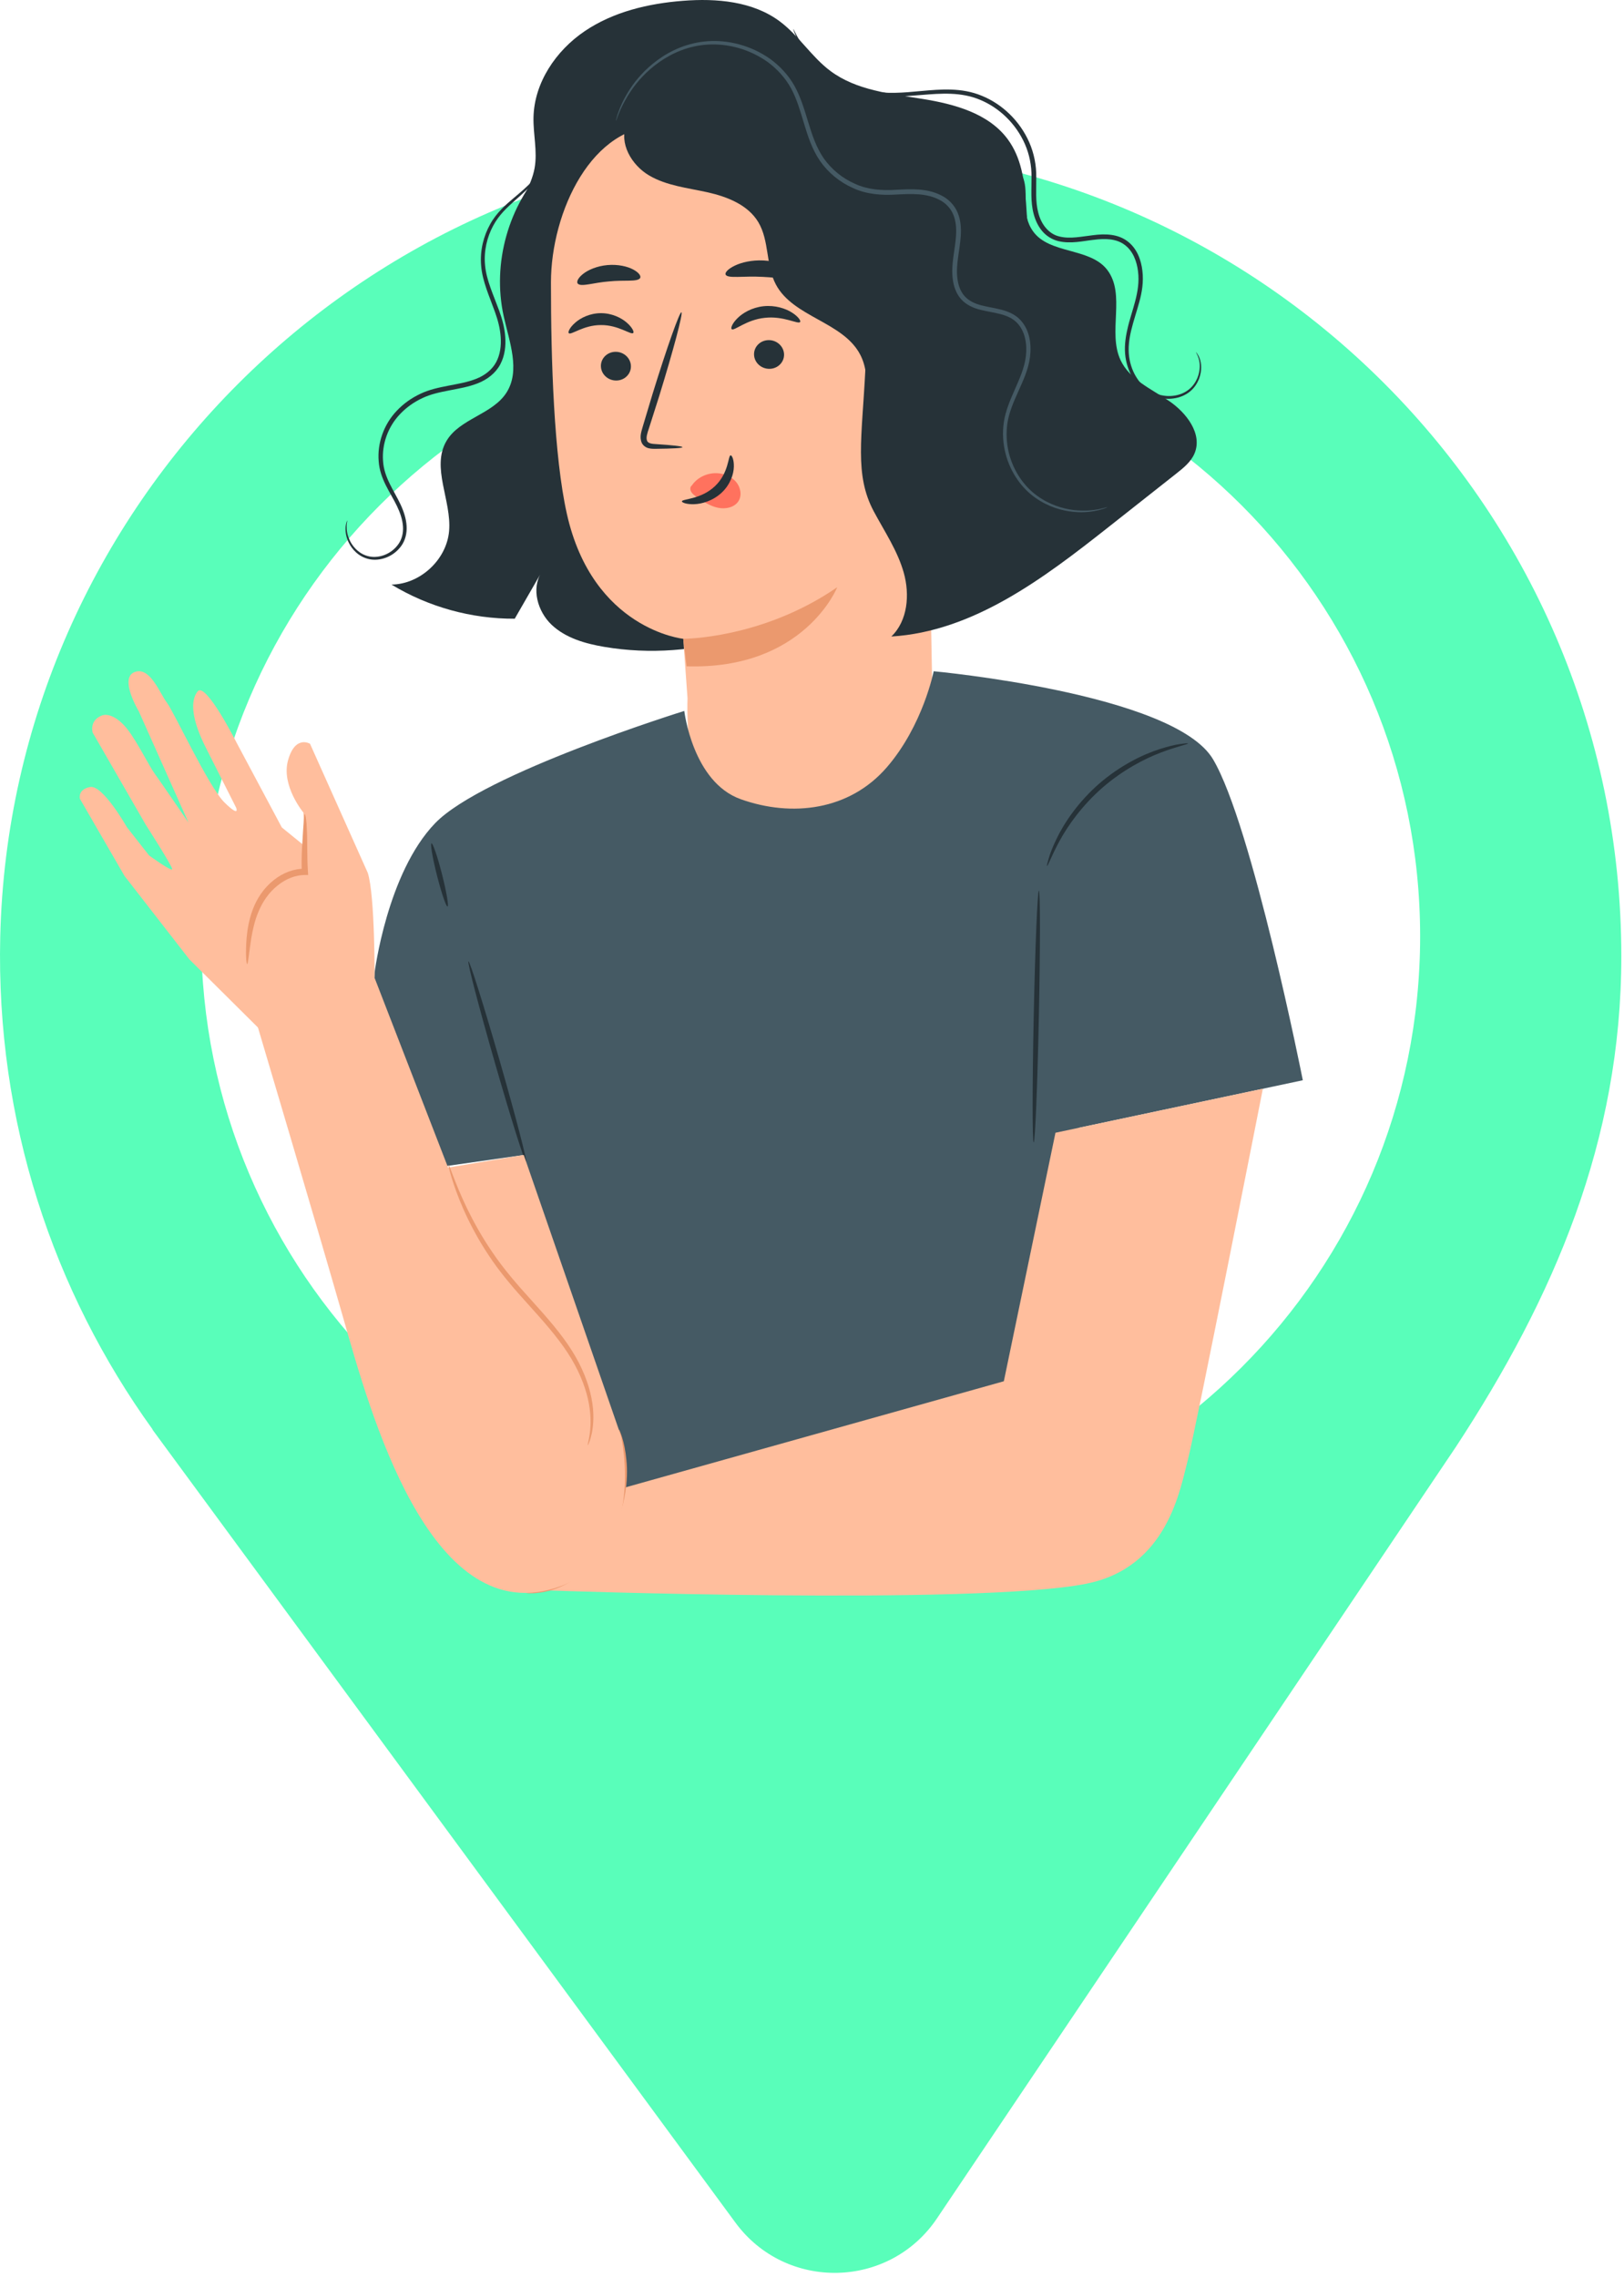 <?xml version="1.0" encoding="UTF-8"?> <svg xmlns="http://www.w3.org/2000/svg" width="219" height="307" viewBox="0 0 219 307" fill="none"><g clip-path="url(#clip0_961_68)"><path d="M106.722 19.657C48.713 21.003 1.413 68.28 0.032 126.289C-0.559 151.132 7.166 174.132 20.583 192.758L20.554 192.767L21.619 194.216C21.67 194.284 21.719 194.353 21.769 194.421L99.175 299.706C105.989 308.974 119.932 308.683 126.352 299.137L196.317 195.122C209.557 174.93 218.638 153.825 218.638 128.947C218.64 67.707 168.285 18.229 106.722 19.657ZM109.32 208.444C63.929 208.444 27.132 171.647 27.132 126.256C27.132 80.865 63.929 44.068 109.32 44.068C154.711 44.068 191.508 80.865 191.508 126.256C191.508 171.647 154.711 208.444 109.32 208.444Z" fill="#59FEBA"></path><path d="M73.605 22.385C68.556 27.652 66.353 35.497 67.921 42.622C68.683 46.083 70.207 49.942 68.306 52.932C66.423 55.892 61.988 56.436 60.209 59.46C58.115 63.02 60.913 67.489 60.562 71.604C60.232 75.467 56.67 78.779 52.794 78.827C57.77 81.848 63.592 83.46 69.413 83.429C70.611 81.349 71.809 79.268 73.007 77.187C71.622 79.39 72.503 82.468 74.395 84.255C76.287 86.042 78.924 86.791 81.489 87.226C93.746 89.304 106.891 85.232 115.828 76.589" fill="#263238"></path><path d="M143.727 44.083C142.475 41.523 140.655 39.243 139.678 36.566C137.579 30.812 139.533 23.73 135.907 18.793C133.326 15.28 128.701 14.03 124.397 13.338C120.093 12.646 115.513 12.189 112.011 9.592C109.443 7.687 107.73 4.808 105.169 2.894C101.519 0.167 96.636 -0.246 92.093 0.109C87.428 0.473 82.708 1.588 78.834 4.213C74.96 6.837 72.043 11.154 71.943 15.833C71.894 18.114 72.495 20.413 72.093 22.659C71.651 25.128 70.054 27.225 69.22 29.592C67.457 34.592 69.646 40.685 74.188 43.42L111.691 79.985C118.715 81.57 134.45 76.257 138.916 70.608C143.38 64.957 146.891 50.551 143.727 44.083Z" fill="#263238"></path><path d="M74.297 38.088C74.301 28.592 79.841 16.595 89.327 17.002L119.221 22.597C122.103 22.72 124.411 25.029 124.535 27.911L125.83 99.071C125.901 99.082 125.965 99.092 126.036 99.102C126.036 99.102 120.631 119.548 100.789 114.696C96.854 113.734 94.821 109.63 93.775 105.342L93.578 105.38C93.537 104.865 93.5 104.386 93.461 103.895C92.495 98.93 92.714 94.16 92.714 94.16C92.288 88.435 92.142 86.086 92.141 86.139C92.141 86.139 79.932 84.89 76.441 69.28C74.705 61.518 74.293 48.638 74.297 38.088Z" fill="#FFBE9D"></path><path d="M101.684 47.817C101.713 48.887 102.643 49.745 103.761 49.735C104.877 49.725 105.76 48.852 105.731 47.782C105.702 46.712 104.771 45.853 103.656 45.863C102.538 45.872 101.655 46.747 101.684 47.817Z" fill="#263238"></path><path d="M81.034 49.395C81.063 50.465 81.993 51.322 83.111 51.312C84.227 51.303 85.11 50.429 85.081 49.358C85.052 48.288 84.122 47.429 83.006 47.44C81.888 47.449 81.004 48.324 81.034 49.395Z" fill="#263238"></path><path d="M76.697 44.922C76.965 45.258 78.662 43.819 81.04 43.833C83.415 43.806 85.137 45.233 85.4 44.895C85.529 44.745 85.26 44.139 84.511 43.495C83.774 42.852 82.508 42.225 81.027 42.228C79.546 42.234 78.29 42.867 77.564 43.514C76.822 44.164 76.565 44.77 76.697 44.922Z" fill="#263238"></path><path d="M98.67 44.386C98.992 44.684 100.638 43.099 103.158 42.855C105.674 42.572 107.655 43.778 107.897 43.42C108.017 43.26 107.669 42.698 106.801 42.15C105.949 41.602 104.54 41.129 102.969 41.292C101.399 41.458 100.136 42.21 99.436 42.921C98.723 43.634 98.514 44.253 98.67 44.386Z" fill="#263238"></path><path d="M92.032 60.299C92.034 60.175 90.667 60.026 88.458 59.883C87.899 59.86 87.366 59.783 87.249 59.41C87.093 59.017 87.288 58.404 87.517 57.74C87.956 56.363 88.414 54.919 88.895 53.407C90.799 47.241 92.141 42.184 91.892 42.11C91.643 42.035 89.897 46.973 87.993 53.139C87.537 54.659 87.1 56.108 86.686 57.494C86.515 58.138 86.199 58.877 86.534 59.693C86.71 60.099 87.136 60.375 87.499 60.448C87.862 60.534 88.175 60.521 88.451 60.52C90.662 60.499 92.031 60.423 92.032 60.299Z" fill="#263238"></path><path d="M92.142 86.139C92.142 86.139 102.791 86.159 112.904 79.184C112.904 79.184 108.46 90.335 92.588 89.848L92.142 86.139Z" fill="#EB996E"></path><path d="M93.28 65.485C93.998 64.402 95.333 63.747 96.704 63.809C97.654 63.852 98.637 64.247 99.259 64.98C99.881 65.713 100.07 66.797 99.594 67.562C99.059 68.425 97.844 68.692 96.787 68.462C95.73 68.232 94.794 67.604 93.902 66.976C93.655 66.802 93.403 66.621 93.241 66.371C93.078 66.122 93.026 65.786 93.193 65.561" fill="#FF725E"></path><path d="M98.529 61.403C98.174 61.405 98.317 63.766 96.401 65.569C94.489 67.377 91.954 67.27 91.957 67.601C91.933 67.751 92.547 68.025 93.611 67.987C94.656 67.958 96.157 67.527 97.329 66.424C98.498 65.319 98.942 63.914 98.962 62.94C98.99 61.948 98.69 61.379 98.529 61.403Z" fill="#263238"></path><path d="M97.849 37.023C98.1 37.601 100.255 37.185 102.827 37.333C105.402 37.429 107.507 38.047 107.813 37.495C107.948 37.232 107.555 36.698 106.686 36.177C105.825 35.657 104.475 35.196 102.932 35.121C101.389 35.049 100.001 35.38 99.094 35.817C98.181 36.253 97.739 36.748 97.849 37.023Z" fill="#263238"></path><path d="M77.919 38.254C78.387 38.721 80.068 38.101 82.127 37.947C84.18 37.731 85.952 38.041 86.321 37.499C86.481 37.237 86.175 36.759 85.384 36.339C84.604 35.92 83.324 35.618 81.91 35.744C80.498 35.872 79.299 36.396 78.614 36.948C77.918 37.501 77.711 38.025 77.919 38.254Z" fill="#263238"></path><path d="M125.849 23.955C124.098 21.94 121.35 21.162 118.75 20.556C107.539 17.94 96.016 16.666 84.504 16.77C83.421 19.288 85.166 22.263 87.527 23.654C89.888 25.046 92.711 25.331 95.387 25.925C98.063 26.52 100.874 27.619 102.272 29.977C103.759 32.483 103.261 35.769 104.62 38.347C106.959 42.784 113.69 43.377 116.003 47.826C117.752 51.192 116.23 55.249 116.238 59.041C116.248 63.34 118.434 67.578 121.93 70.077C124.688 72.048 128.201 72.879 131.561 72.473C130.456 58.957 129.35 45.441 128.245 31.925C128.015 29.111 127.701 26.087 125.849 23.955Z" fill="#263238"></path><path d="M157.608 54.04C155.225 52.439 152.34 51.17 151.115 48.573C149.331 44.79 151.856 39.697 149.306 36.382C146.98 33.358 141.507 34.295 139.302 31.182C137.58 28.751 138.811 26.214 137.973 23.984C137.136 21.754 133.586 20.193 131.282 20.797L116.691 49.901C116.238 59.041 115.192 64.02 117.833 68.96C119.282 71.67 121.039 74.263 121.872 77.22C122.705 80.177 122.414 83.701 120.199 85.83C131.267 85.154 140.724 77.986 149.428 71.117C152.499 68.694 155.57 66.271 158.641 63.847C159.599 63.09 160.596 62.286 161.076 61.163C162.206 58.524 159.991 55.641 157.608 54.04Z" fill="#263238"></path><path d="M149.326 68.396C149.326 68.396 148.956 68.596 148.188 68.785C147.424 68.972 146.251 69.172 144.744 69.021C143.252 68.872 141.399 68.38 139.628 67.127C137.861 65.897 136.284 63.812 135.6 61.166C135.263 59.847 135.151 58.396 135.37 56.917C135.592 55.43 136.199 53.994 136.833 52.563C137.456 51.131 138.149 49.654 138.339 48.047C138.528 46.469 138.277 44.659 137.102 43.487C135.919 42.292 134.023 42.225 132.21 41.774C131.298 41.55 130.33 41.139 129.633 40.373C128.937 39.608 128.596 38.595 128.478 37.608C128.221 35.6 128.818 33.648 128.924 31.731C128.98 30.771 128.912 29.794 128.549 28.932C128.192 28.07 127.517 27.364 126.658 26.933C124.919 26.026 122.877 26.128 120.912 26.229C118.939 26.362 116.837 26.208 115.037 25.36C113.225 24.564 111.681 23.275 110.589 21.715C109.502 20.135 108.938 18.352 108.428 16.668C107.921 14.978 107.449 13.331 106.665 11.897C105.882 10.47 104.775 9.29 103.546 8.377C101.044 6.586 98.098 5.858 95.491 6.009C92.865 6.154 90.607 7.171 88.908 8.372C87.193 9.576 85.978 10.961 85.141 12.175C83.474 14.638 83.147 16.316 83.058 16.275C83.047 16.272 83.069 16.171 83.123 15.976C83.183 15.784 83.247 15.487 83.39 15.12C83.648 14.375 84.117 13.299 84.934 12.035C85.752 10.779 86.961 9.342 88.7 8.079C90.422 6.821 92.734 5.736 95.464 5.555C98.169 5.37 101.229 6.092 103.86 7.945C105.152 8.89 106.326 10.122 107.162 11.625C107.995 13.129 108.483 14.816 108.997 16.496C109.511 18.173 110.071 19.89 111.094 21.364C112.125 22.825 113.585 24.038 115.293 24.783C117.002 25.576 118.916 25.719 120.885 25.589C122.83 25.493 125.011 25.353 126.957 26.362C127.92 26.84 128.734 27.681 129.143 28.682C129.562 29.683 129.623 30.757 129.565 31.766C129.44 33.798 128.864 35.687 129.106 37.532C129.213 38.44 129.516 39.312 130.097 39.954C130.679 40.595 131.5 40.963 132.367 41.179C133.233 41.41 134.146 41.523 135.044 41.764C135.935 41.992 136.851 42.382 137.522 43.066C138.885 44.455 139.108 46.441 138.903 48.115C138.684 49.846 137.953 51.353 137.323 52.78C136.678 54.205 136.085 55.589 135.863 56.994C135.643 58.398 135.735 59.787 136.044 61.055C136.673 63.6 138.159 65.624 139.841 66.835C141.528 68.071 143.32 68.589 144.773 68.771C147.735 69.098 149.318 68.281 149.326 68.396Z" fill="#455A64"></path><path d="M161.287 47.484C161.287 47.484 161.544 47.721 161.773 48.328C162.003 48.923 162.128 49.942 161.684 51.109C161.451 51.679 161.081 52.29 160.489 52.778C159.902 53.263 159.119 53.62 158.238 53.729C156.497 53.992 154.297 53.23 153.016 51.356C152.372 50.444 151.937 49.33 151.768 48.128C151.601 46.919 151.74 45.65 152.031 44.402C152.568 41.911 153.821 39.382 153.467 36.608C153.309 35.262 152.79 33.848 151.669 33.022C150.555 32.17 149.014 32.14 147.515 32.337C146.008 32.497 144.399 32.918 142.706 32.51C141.874 32.301 141.082 31.818 140.527 31.142C139.965 30.471 139.607 29.665 139.388 28.839C138.947 27.16 139.12 25.489 139.102 23.915C139.126 22.336 138.817 20.827 138.216 19.44C137.008 16.673 134.74 14.525 132.184 13.468C129.61 12.37 126.843 12.6 124.349 12.799C121.841 13.016 119.413 13.197 117.266 12.678C115.125 12.203 113.33 11.286 111.928 10.279C110.511 9.279 109.492 8.169 108.757 7.205C107.299 5.247 106.967 3.913 106.967 3.913C107.04 3.873 107.461 5.175 108.954 7.05C109.706 7.973 110.731 9.035 112.134 9.983C113.523 10.939 115.284 11.801 117.361 12.231C119.436 12.705 121.787 12.507 124.303 12.266C126.794 12.048 129.659 11.77 132.41 12.919C135.118 14.023 137.509 16.266 138.795 19.188C139.435 20.641 139.768 22.286 139.743 23.911C139.758 25.523 139.605 27.15 140.011 28.674C140.384 30.195 141.388 31.553 142.867 31.89C144.328 32.256 145.897 31.881 147.442 31.71C148.963 31.514 150.723 31.52 152.039 32.53C153.352 33.516 153.895 35.101 154.057 36.539C154.233 38.004 153.994 39.454 153.626 40.758C153.269 42.073 152.839 43.308 152.551 44.523C152.256 45.733 152.117 46.935 152.26 48.063C152.406 49.19 152.802 50.239 153.389 51.095C154.554 52.848 156.563 53.578 158.194 53.371C159.014 53.287 159.745 52.971 160.296 52.539C160.85 52.105 161.215 51.544 161.452 51.013C161.906 49.926 161.833 48.953 161.65 48.368C161.469 47.771 161.255 47.503 161.287 47.484Z" fill="#263238"></path><path d="M46.819 70.195C46.92 70.174 46.374 71.328 47.256 73.053C47.691 73.861 48.55 74.801 49.855 75.042C51.126 75.287 52.77 74.729 53.719 73.381C54.196 72.718 54.407 71.856 54.339 70.956C54.273 70.057 53.964 69.139 53.532 68.244C52.691 66.472 51.222 64.621 51.065 62.18C50.869 59.818 51.721 57.253 53.508 55.386C54.39 54.449 55.469 53.675 56.668 53.111C57.868 52.53 59.196 52.253 60.489 52.004C61.786 51.753 63.067 51.538 64.219 51.078C65.365 50.627 66.357 49.868 66.908 48.834C67.462 47.802 67.599 46.596 67.519 45.445C67.44 44.284 67.143 43.174 66.762 42.108C66.007 39.983 65.054 37.948 64.883 35.84C64.701 33.746 65.232 31.788 66.093 30.247C66.953 28.678 68.201 27.617 69.238 26.733C70.292 25.848 71.188 25.086 71.815 24.362C73.105 22.922 73.2 21.766 73.286 21.806C73.297 21.808 73.29 21.875 73.266 22.005C73.236 22.132 73.218 22.332 73.122 22.572C72.972 23.064 72.632 23.767 72.006 24.524C71.393 25.292 70.502 26.097 69.474 27.005C68.456 27.917 67.282 28.963 66.492 30.467C65.696 31.949 65.219 33.82 65.414 35.792C65.594 37.776 66.531 39.748 67.321 41.911C67.716 42.994 68.042 44.169 68.132 45.402C68.223 46.627 68.09 47.953 67.463 49.134C66.84 50.321 65.694 51.189 64.457 51.674C63.214 52.171 61.9 52.387 60.609 52.638C59.317 52.887 58.063 53.15 56.938 53.693C55.809 54.221 54.793 54.947 53.965 55.821C52.29 57.558 51.489 59.94 51.654 62.137C51.77 64.374 53.139 66.154 54.011 68.018C54.451 68.956 54.773 69.937 54.832 70.928C54.897 71.913 54.64 72.908 54.088 73.647C52.995 75.137 51.191 75.7 49.783 75.398C48.338 75.089 47.457 74.041 47.03 73.171C46.587 72.272 46.561 71.466 46.612 70.957C46.684 70.437 46.819 70.195 46.819 70.195Z" fill="#263238"></path><path d="M50.514 131.171C50.514 131.171 52.194 117.727 58.676 111.005C65.159 104.283 92.276 95.866 92.276 95.866C92.276 95.866 93.397 105.456 99.891 107.768C106.779 110.222 114.561 109.3 119.605 103.448C124.483 97.79 125.908 90.514 125.908 90.514C125.908 90.514 158.295 93.494 163.576 102.377C168.858 111.26 175.688 145.664 175.688 145.664L145.408 152.091L149.524 211.359H69.059L70.635 155.74L48.73 158.868L50.514 131.171Z" fill="#455A64"></path><path d="M139.394 154.049C139.346 154.048 139.31 153.572 139.286 152.712C139.262 151.852 139.25 150.608 139.251 149.072C139.251 145.999 139.3 141.755 139.398 137.069C139.495 132.381 139.622 128.138 139.749 125.066C139.812 123.53 139.876 122.287 139.935 121.428C139.995 120.569 140.05 120.094 140.098 120.094C140.146 120.094 140.182 120.569 140.206 121.428C140.23 122.287 140.242 123.53 140.241 125.067C140.24 128.14 140.191 132.386 140.094 137.076C139.997 141.765 139.87 146.009 139.743 149.081C139.68 150.617 139.616 151.859 139.557 152.718C139.498 153.576 139.442 154.05 139.394 154.049Z" fill="#263238"></path><path d="M63.174 129.647C63.359 129.594 65.249 135.604 67.394 143.07C69.54 150.538 71.129 156.633 70.944 156.687C70.759 156.74 68.87 150.731 66.724 143.263C64.578 135.796 62.989 129.7 63.174 129.647Z" fill="#263238"></path><path d="M160.191 100.244C160.215 100.368 158.755 100.636 156.545 101.477C154.336 102.308 151.411 103.837 148.686 106.196C145.971 108.568 144.051 111.254 142.922 113.326C141.783 115.399 141.315 116.807 141.196 116.766C141.15 116.751 141.233 116.39 141.424 115.744C141.602 115.095 141.96 114.184 142.484 113.098C143.523 110.924 145.436 108.108 148.228 105.67C151.029 103.244 154.083 101.74 156.379 101.012C157.527 100.643 158.479 100.415 159.147 100.329C159.814 100.229 160.183 100.197 160.191 100.244Z" fill="#263238"></path><path d="M58.187 113.72C58.374 113.673 59.01 115.542 59.608 117.894C60.206 120.248 60.54 122.193 60.353 122.24C60.166 122.287 59.53 120.419 58.932 118.065C58.334 115.713 58.001 113.767 58.187 113.72Z" fill="#263238"></path><path d="M170.3 146.809C170.3 146.809 161.23 192.868 160.192 196.809C159.154 200.75 157.478 211.359 146.495 213.553C131.667 216.515 73.434 214.447 73.434 214.447L84.419 200.541L135.369 186.254L142.332 152.743L170.3 146.809Z" fill="#FFBE9D"></path><path d="M83.457 192.766C83.498 192.753 83.67 193.123 83.892 193.827C84.114 194.53 84.352 195.579 84.476 196.899C84.74 199.514 84.374 203.337 82.395 206.931C81.417 208.691 80.317 210.299 79.061 211.55C77.817 212.812 76.421 213.664 75.172 214.14C73.922 214.625 72.843 214.768 72.11 214.83C71.37 214.862 70.964 214.837 70.962 214.792C70.939 214.643 72.62 214.695 74.983 213.684C76.152 213.172 77.439 212.328 78.602 211.1C79.775 209.884 80.827 208.317 81.784 206.593C83.679 203.151 84.116 199.487 83.983 196.931C83.867 194.348 83.332 192.799 83.457 192.766Z" fill="#EB996E"></path><path d="M34.698 138.254C34.698 138.254 42.909 165.882 46.316 177.82C49.936 190.505 57.845 219.308 74.707 214.191C87.533 210.299 83.758 193.677 83.758 193.677L70.633 155.739L60.426 157.442L50.514 131.859L34.698 138.254Z" fill="#FFBE9D"></path><path d="M79.273 194.871C79.113 194.863 80.164 192.458 79.278 188.621C78.848 186.731 77.954 184.561 76.544 182.41C75.137 180.25 73.241 178.115 71.225 175.885C69.201 173.663 67.32 171.449 65.885 169.246C64.427 167.06 63.341 164.951 62.531 163.142C61.726 161.33 61.208 159.81 60.887 158.751C60.566 157.692 60.449 157.09 60.489 157.078C60.542 157.062 60.746 157.637 61.144 158.663C61.541 159.688 62.125 161.168 62.978 162.934C63.835 164.696 64.952 166.752 66.417 168.886C67.861 171.037 69.717 173.193 71.743 175.418C73.758 177.647 75.671 179.826 77.084 182.061C78.504 184.293 79.379 186.551 79.76 188.518C80.161 190.487 80.03 192.141 79.816 193.231C79.691 193.776 79.579 194.193 79.464 194.465C79.361 194.74 79.296 194.879 79.273 194.871Z" fill="#EB996E"></path><path d="M50.514 131.858C50.514 131.858 50.572 120.825 49.602 117.714L41.806 100.292C41.806 100.292 39.798 99.061 38.839 102.535C37.895 105.954 40.922 109.579 40.922 109.579L41.159 114.14L38.003 111.574L31.93 100.193C31.93 100.193 27.747 91.907 26.66 93.222C25.573 94.537 25.932 97.201 27.737 100.777C29.542 104.353 31.832 108.888 31.832 108.888C31.832 108.888 32.449 110.327 30.3 108.238C28.151 106.149 23.481 96.03 22.515 94.766C21.549 93.503 20.224 89.794 18.13 90.632C16.036 91.47 18.718 95.917 18.718 95.917L25.417 110.922C25.417 110.922 21.534 105.239 20.832 104.281C20.129 103.323 18.516 100.069 17.243 98.413C15.97 96.758 14.582 96.111 13.659 96.51C11.996 97.229 12.5 98.797 12.5 98.797L19.651 111.206C19.651 111.206 23.227 116.772 23.221 117.193C23.215 117.615 20.104 115.355 20.104 115.355L17.106 111.534C17.106 111.534 13.863 105.81 12.16 106.122C10.457 106.435 10.768 107.7 10.768 107.7L16.794 118.12L25.532 129.36L34.877 138.644L40.275 136.904L50.514 131.858Z" fill="#FFBE9D"></path><path d="M33.325 129.994C33.466 130.002 33.553 128.644 33.884 126.517C34.233 124.45 34.947 121.367 37.476 119.372C38.582 118.484 39.894 117.984 41.108 117.987L41.555 117.988L41.524 117.503C41.386 115.364 41.463 113.328 41.385 111.974C41.342 110.596 41.194 109.771 41.085 109.789C41.006 109.805 40.974 110.591 40.872 111.967C40.81 113.364 40.604 115.225 40.699 117.636L41.114 117.152C39.691 117.107 38.156 117.677 36.921 118.672C35.539 119.762 34.616 121.222 34.096 122.617C33.565 124.015 33.362 125.339 33.258 126.436C33.081 128.641 33.22 129.99 33.325 129.994Z" fill="#EB996E"></path></g><defs><clipPath id="clip0_961_68"><rect width="219" height="307" fill="white"></rect></clipPath></defs></svg> 